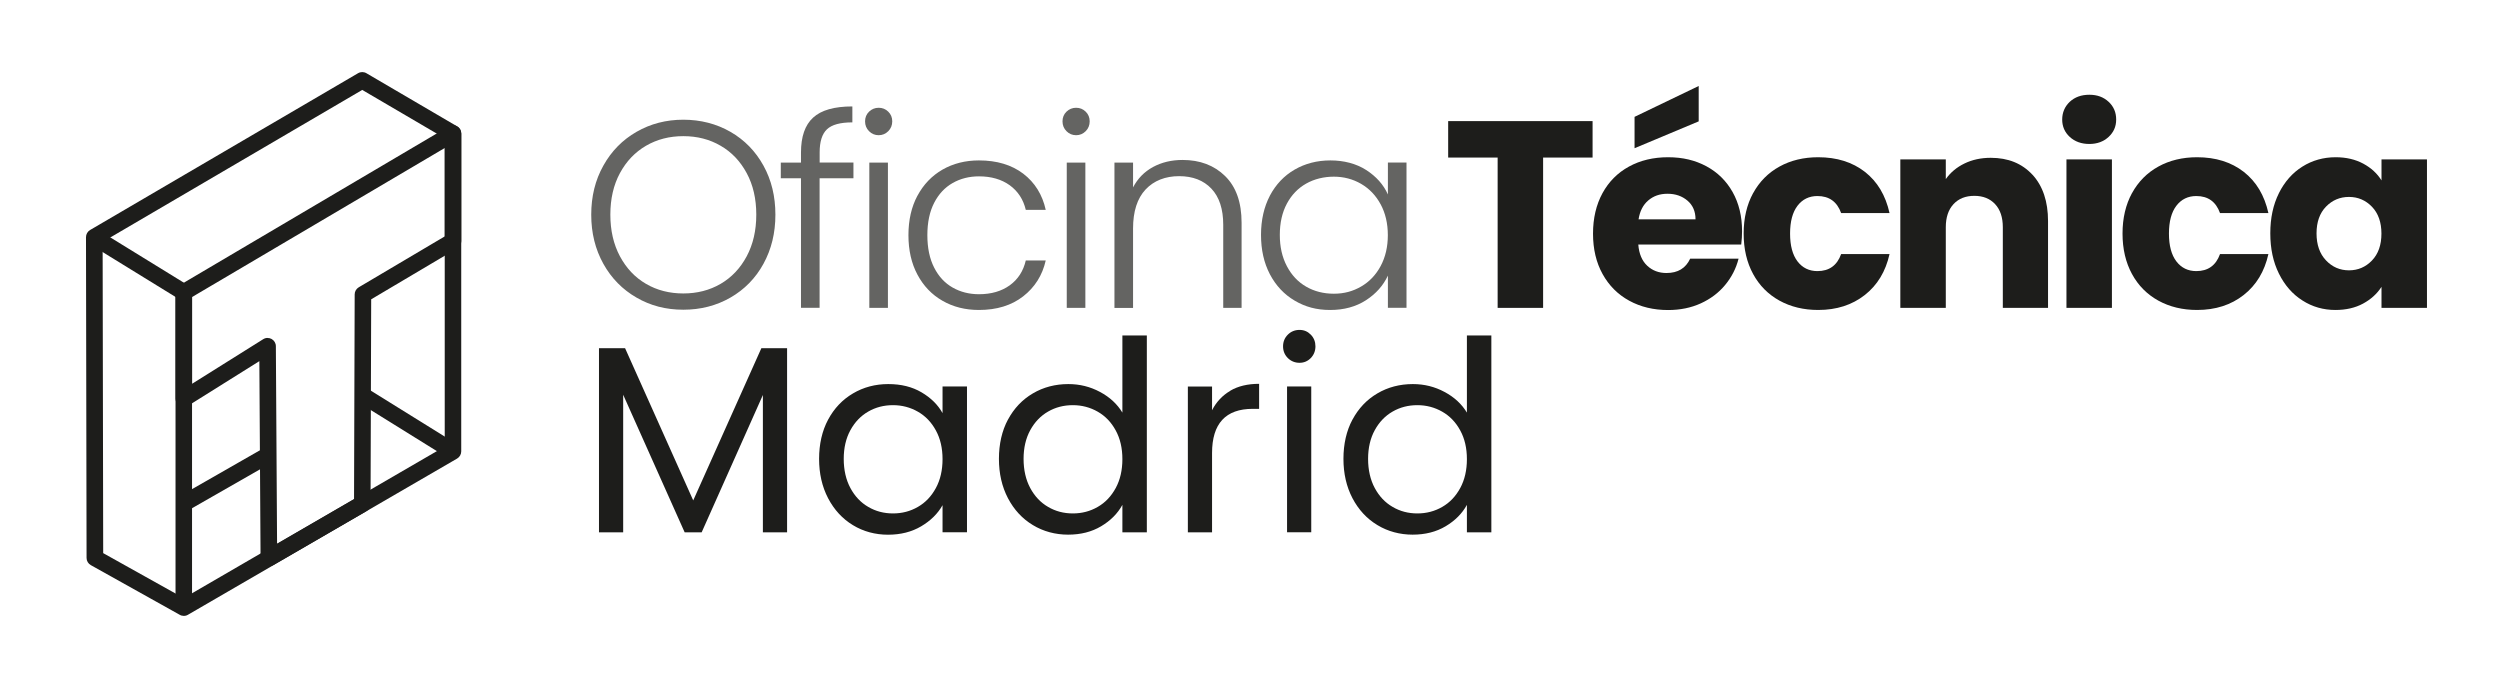 <svg xmlns="http://www.w3.org/2000/svg" id="a" viewBox="0 0 393.67 108.33"><path d="m100.23,46.86c-2.21-1.27-3.95-3.04-5.22-5.32-1.27-2.28-1.91-4.85-1.91-7.73s.63-5.45,1.91-7.73c1.27-2.28,3.01-4.05,5.22-5.32,2.21-1.27,4.66-1.91,7.37-1.91s5.21.64,7.42,1.91c2.21,1.27,3.94,3.04,5.2,5.32,1.26,2.28,1.88,4.85,1.88,7.73s-.63,5.45-1.88,7.73-2.99,4.05-5.2,5.32c-2.21,1.27-4.68,1.91-7.42,1.91s-5.17-.63-7.37-1.91Zm13.24-2.16c1.73-1.01,3.1-2.45,4.11-4.34,1.01-1.89,1.51-4.07,1.51-6.56s-.5-4.67-1.51-6.54c-1.01-1.87-2.37-3.31-4.11-4.31-1.73-1.01-3.69-1.51-5.87-1.51s-4.13.5-5.87,1.51c-1.73,1.01-3.1,2.44-4.11,4.31-1.01,1.87-1.51,4.05-1.51,6.54s.5,4.67,1.51,6.56c1.01,1.88,2.37,3.33,4.11,4.34,1.73,1.01,3.69,1.51,5.87,1.51s4.13-.5,5.87-1.51Z" fill="#646462"></path><path d="m134.38,28.07h-5.32v20.4h-2.93v-20.4h-3.18v-2.47h3.18v-1.59c0-2.49.63-4.32,1.91-5.49,1.27-1.17,3.33-1.76,6.18-1.76v2.51c-1.9,0-3.23.36-4,1.09-.77.73-1.15,1.94-1.15,3.64v1.59h5.32v2.47Z" fill="#646462"></path><path d="m136.85,20.66c-.42-.42-.63-.94-.63-1.55s.21-1.12.63-1.53c.42-.4.92-.61,1.51-.61s1.09.2,1.51.61c.42.41.63.92.63,1.53s-.21,1.13-.63,1.55-.92.63-1.51.63-1.09-.21-1.51-.63Zm2.97,4.94v22.88h-2.93v-22.88h2.93Z" fill="#646462"></path><path d="m144.47,30.82c.95-1.77,2.26-3.14,3.94-4.11,1.68-.96,3.59-1.45,5.74-1.45,2.82,0,5.15.7,6.98,2.09,1.83,1.4,3.01,3.3,3.54,5.7h-3.14c-.39-1.65-1.24-2.94-2.53-3.88-1.3-.93-2.91-1.4-4.84-1.4-1.54,0-2.92.35-4.15,1.05-1.23.7-2.2,1.74-2.91,3.12-.71,1.38-1.07,3.08-1.07,5.09s.36,3.72,1.07,5.11c.71,1.4,1.68,2.44,2.91,3.14,1.23.7,2.61,1.05,4.15,1.05,1.93,0,3.54-.47,4.84-1.4,1.3-.94,2.14-2.24,2.53-3.92h3.14c-.53,2.35-1.72,4.23-3.56,5.66-1.84,1.43-4.16,2.14-6.96,2.14-2.15,0-4.06-.48-5.74-1.45-1.68-.96-2.99-2.33-3.94-4.11-.95-1.77-1.42-3.85-1.42-6.22s.47-4.45,1.42-6.22Z" fill="#646462"></path><path d="m167.94,20.66c-.42-.42-.63-.94-.63-1.55s.21-1.12.63-1.53c.42-.4.92-.61,1.51-.61s1.09.2,1.51.61c.42.41.63.92.63,1.53s-.21,1.13-.63,1.55-.92.63-1.51.63-1.09-.21-1.51-.63Zm2.97,4.94v22.88h-2.93v-22.88h2.93Z" fill="#646462"></path><path d="m192.91,27.72c1.73,1.69,2.6,4.14,2.6,7.35v13.41h-2.89v-13.07c0-2.49-.62-4.38-1.86-5.7-1.24-1.31-2.94-1.97-5.09-1.97s-3.97.7-5.28,2.1c-1.31,1.4-1.97,3.45-1.97,6.16v12.49h-2.93v-22.88h2.93v3.9c.73-1.4,1.77-2.46,3.14-3.21,1.37-.74,2.92-1.11,4.65-1.11,2.74,0,4.97.84,6.7,2.53Z" fill="#646462"></path><path d="m199.96,30.82c.94-1.77,2.23-3.14,3.9-4.11,1.66-.96,3.54-1.45,5.64-1.45s4.06.5,5.63,1.51,2.72,2.29,3.42,3.85v-5.03h2.93v22.88h-2.93v-5.07c-.73,1.56-1.88,2.86-3.46,3.88s-3.46,1.53-5.63,1.53-3.93-.49-5.59-1.47-2.96-2.36-3.9-4.15-1.4-3.86-1.4-6.2.47-4.41,1.4-6.18Zm17.45,1.36c-.75-1.4-1.78-2.47-3.08-3.23-1.3-.75-2.73-1.13-4.29-1.13s-3.07.36-4.36,1.09c-1.29.73-2.3,1.78-3.04,3.16s-1.11,3.02-1.11,4.92.37,3.51,1.11,4.92c.74,1.41,1.75,2.49,3.04,3.23,1.28.74,2.74,1.11,4.36,1.11s3-.38,4.29-1.13c1.3-.75,2.33-1.83,3.08-3.23.75-1.4,1.13-3.02,1.13-4.86s-.38-3.46-1.13-4.86Z" fill="#646462"></path><path d="m250.78,19.07v5.74h-7.79v23.67h-7.16v-23.67h-7.79v-5.74h22.75Z" fill="#1d1d1b"></path><path d="m274.19,38.51h-16.21c.11,1.45.58,2.56,1.4,3.33.82.77,1.84,1.15,3.04,1.15,1.79,0,3.03-.75,3.73-2.26h7.62c-.39,1.54-1.1,2.92-2.12,4.15-1.02,1.23-2.3,2.19-3.83,2.89-1.54.7-3.25,1.05-5.15,1.05-2.29,0-4.33-.49-6.12-1.47s-3.18-2.37-4.19-4.19-1.51-3.94-1.51-6.37.5-4.55,1.49-6.37c.99-1.81,2.38-3.21,4.17-4.19,1.79-.98,3.84-1.47,6.16-1.47s4.27.48,6.03,1.42c1.76.95,3.14,2.3,4.13,4.06.99,1.76,1.49,3.81,1.49,6.16,0,.67-.04,1.37-.13,2.09Zm-6.7-19.4l-10.1,4.23v-4.94l10.1-4.86v5.57Zm-.5,15.42c0-1.23-.42-2.21-1.26-2.93s-1.89-1.09-3.14-1.09-2.21.35-3.04,1.05c-.82.7-1.33,1.69-1.53,2.98h8.97Z" fill="#1d1d1b"></path><path d="m276.06,30.42c.99-1.81,2.37-3.21,4.15-4.19,1.77-.98,3.81-1.47,6.1-1.47,2.93,0,5.38.77,7.35,2.3,1.97,1.54,3.26,3.7,3.88,6.49h-7.62c-.64-1.79-1.89-2.68-3.73-2.68-1.31,0-2.36.51-3.14,1.53-.78,1.02-1.17,2.48-1.17,4.38s.39,3.36,1.17,4.38c.78,1.02,1.83,1.53,3.14,1.53,1.84,0,3.09-.89,3.73-2.68h7.62c-.61,2.74-1.91,4.89-3.9,6.45s-4.43,2.35-7.33,2.35c-2.29,0-4.32-.49-6.1-1.47-1.77-.98-3.16-2.37-4.15-4.19-.99-1.82-1.49-3.94-1.49-6.37s.5-4.55,1.49-6.37Z" fill="#1d1d1b"></path><path d="m320.05,27.51c1.63,1.78,2.45,4.21,2.45,7.31v13.66h-7.12v-12.7c0-1.56-.41-2.78-1.22-3.64-.81-.87-1.9-1.3-3.27-1.3s-2.46.43-3.27,1.3c-.81.87-1.22,2.08-1.22,3.64v12.7h-7.16v-23.38h7.16v3.1c.73-1.03,1.7-1.85,2.93-2.45,1.23-.6,2.61-.9,4.15-.9,2.74,0,4.92.89,6.56,2.66Z" fill="#1d1d1b"></path><path d="m325.92,21.56c-.8-.74-1.19-1.65-1.19-2.74s.4-2.04,1.19-2.79c.8-.74,1.82-1.11,3.08-1.11s2.24.37,3.04,1.11c.8.74,1.19,1.67,1.19,2.79s-.4,2-1.19,2.74c-.8.74-1.81,1.11-3.04,1.11s-2.28-.37-3.08-1.11Zm6.64,3.54v23.38h-7.16v-23.38h7.16Z" fill="#1d1d1b"></path><path d="m335.72,30.42c.99-1.81,2.37-3.21,4.15-4.19,1.77-.98,3.81-1.47,6.1-1.47,2.93,0,5.38.77,7.35,2.3,1.97,1.54,3.26,3.7,3.88,6.49h-7.62c-.64-1.79-1.89-2.68-3.73-2.68-1.31,0-2.36.51-3.14,1.53-.78,1.02-1.17,2.48-1.17,4.38s.39,3.36,1.17,4.38c.78,1.02,1.83,1.53,3.14,1.53,1.84,0,3.09-.89,3.73-2.68h7.62c-.61,2.74-1.91,4.89-3.9,6.45s-4.43,2.35-7.33,2.35c-2.29,0-4.32-.49-6.1-1.47-1.77-.98-3.16-2.37-4.15-4.19s-1.49-3.94-1.49-6.37.5-4.55,1.49-6.37Z" fill="#1d1d1b"></path><path d="m358.85,30.42c.91-1.81,2.14-3.21,3.71-4.19,1.56-.98,3.31-1.47,5.24-1.47,1.65,0,3.09.34,4.34,1.01,1.24.67,2.2,1.55,2.87,2.64v-3.31h7.16v23.38h-7.16v-3.31c-.7,1.09-1.67,1.97-2.91,2.64-1.24.67-2.69,1-4.34,1-1.9,0-3.63-.49-5.19-1.49-1.57-.99-2.8-2.4-3.71-4.23-.91-1.83-1.36-3.94-1.36-6.35s.45-4.51,1.36-6.33Zm14.66,2.14c-.99-1.03-2.2-1.55-3.62-1.55s-2.63.51-3.62,1.53c-.99,1.02-1.49,2.42-1.49,4.21s.5,3.21,1.49,4.25c.99,1.05,2.2,1.57,3.62,1.57s2.63-.52,3.62-1.55c.99-1.03,1.49-2.44,1.49-4.23s-.5-3.2-1.49-4.23Z" fill="#1d1d1b"></path><path d="m123.94,54.83v28.99h-3.81v-21.62l-9.64,21.62h-2.68l-9.68-21.66v21.66h-3.81v-28.99h4.11l10.73,23.97,10.73-23.97h4.06Z" fill="#1d1d1b"></path><path d="m130.4,66.08c.95-1.77,2.25-3.15,3.92-4.13,1.66-.98,3.51-1.47,5.55-1.47s3.76.43,5.24,1.3c1.48.87,2.58,1.96,3.31,3.27v-4.19h3.85v22.96h-3.85v-4.27c-.75,1.34-1.88,2.45-3.37,3.33s-3.23,1.32-5.22,1.32-3.88-.5-5.53-1.51c-1.65-1-2.95-2.42-3.9-4.23-.95-1.82-1.42-3.88-1.42-6.2s.47-4.41,1.42-6.18Zm16.97,1.7c-.7-1.29-1.64-2.27-2.83-2.95-1.19-.68-2.49-1.03-3.92-1.03s-2.72.33-3.9,1.01c-1.17.67-2.11,1.65-2.81,2.93-.7,1.28-1.05,2.79-1.05,4.52s.35,3.29,1.05,4.59c.7,1.3,1.63,2.29,2.81,2.97,1.17.69,2.47,1.03,3.9,1.03s2.73-.34,3.92-1.03c1.19-.68,2.13-1.68,2.83-2.97s1.05-2.81,1.05-4.55-.35-3.24-1.05-4.52Z" fill="#1d1d1b"></path><path d="m158.72,66.08c.95-1.77,2.25-3.15,3.92-4.13,1.66-.98,3.53-1.47,5.59-1.47,1.79,0,3.45.41,4.99,1.24,1.54.82,2.71,1.91,3.52,3.25v-12.15h3.85v31h-3.85v-4.32c-.75,1.37-1.87,2.49-3.35,3.37-1.48.88-3.21,1.32-5.2,1.32s-3.89-.5-5.55-1.51c-1.66-1-2.97-2.42-3.92-4.23-.95-1.82-1.42-3.88-1.42-6.2s.47-4.41,1.42-6.18Zm16.97,1.7c-.7-1.29-1.64-2.27-2.83-2.95-1.19-.68-2.49-1.03-3.92-1.03s-2.72.33-3.9,1.01c-1.17.67-2.11,1.65-2.81,2.93-.7,1.28-1.05,2.79-1.05,4.52s.35,3.29,1.05,4.59c.7,1.3,1.63,2.29,2.81,2.97,1.17.69,2.47,1.03,3.9,1.03s2.73-.34,3.92-1.03c1.19-.68,2.13-1.68,2.83-2.97s1.05-2.81,1.05-4.55-.35-3.24-1.05-4.52Z" fill="#1d1d1b"></path><path d="m193.72,61.53c1.24-.73,2.76-1.09,4.55-1.09v3.94h-1c-4.27,0-6.41,2.32-6.41,6.96v12.49h-3.81v-22.96h3.81v3.73c.67-1.31,1.63-2.33,2.87-3.06Z" fill="#1d1d1b"></path><path d="m202.79,56.38c-.5-.5-.75-1.12-.75-1.84s.25-1.34.75-1.84c.5-.5,1.12-.75,1.84-.75s1.29.25,1.78.75c.49.5.73,1.12.73,1.84s-.25,1.34-.73,1.84c-.49.5-1.08.75-1.78.75s-1.34-.25-1.84-.75Zm3.69,4.48v22.96h-3.81v-22.96h3.81Z" fill="#1d1d1b"></path><path d="m212.97,66.08c.95-1.77,2.25-3.15,3.92-4.13,1.66-.98,3.53-1.47,5.59-1.47,1.79,0,3.45.41,4.99,1.24,1.54.82,2.71,1.91,3.52,3.25v-12.15h3.85v31h-3.85v-4.32c-.75,1.37-1.87,2.49-3.35,3.37-1.48.88-3.21,1.32-5.2,1.32s-3.89-.5-5.55-1.51c-1.66-1-2.97-2.42-3.92-4.23-.95-1.82-1.42-3.88-1.42-6.2s.47-4.41,1.42-6.18Zm16.97,1.7c-.7-1.29-1.64-2.27-2.83-2.95-1.19-.68-2.49-1.03-3.92-1.03s-2.72.33-3.9,1.01c-1.17.67-2.11,1.65-2.81,2.93-.7,1.28-1.05,2.79-1.05,4.52s.35,3.29,1.05,4.59c.7,1.3,1.63,2.29,2.81,2.97,1.17.69,2.47,1.03,3.9,1.03s2.73-.34,3.92-1.03c1.19-.68,2.13-1.68,2.83-2.97s1.05-2.81,1.05-4.55-.35-3.24-1.05-4.52Z" fill="#1d1d1b"></path><path d="m28.94,96.98c-.22,0-.44-.05-.64-.17l-14-7.82c-.41-.23-.67-.66-.67-1.13l-.09-50.51c0-.46.24-.89.64-1.13L56.38,11.53c.41-.24.91-.24,1.32,0l14.29,8.37c.4.23.64.66.64,1.12v50.06c0,.46-.25.89-.65,1.13l-42.39,24.6c-.2.12-.43.18-.65.18Zm-12.69-9.88l12.68,7.08,41.1-23.86V21.77l-12.99-7.61-40.88,23.94.09,49Z" fill="#1d1d1b"></path><path d="m42.34,89.17c-.22,0-.45-.06-.65-.17-.4-.23-.65-.66-.66-1.12l-.19-31.01-11.21,7.02c-.4.25-.91.26-1.32.04-.41-.23-.67-.67-.67-1.14v-16.76c0-.46.24-.89.64-1.12l42.39-25.01c.4-.24.9-.24,1.31,0,.41.23.66.66.66,1.13v16.95c0,.46-.24.89-.64,1.12l-13.55,8.03-.1,32.24c0,.46-.25.89-.65,1.12l-14.7,8.51c-.2.12-.43.17-.65.17Zm-.2-35.95c.22,0,.43.05.63.16.41.23.67.66.67,1.13l.19,31.1,12.12-7.02.1-32.23c0-.46.24-.88.64-1.12l13.55-8.02v-13.92l-39.79,23.47v13.66l11.2-7.02c.21-.13.45-.2.69-.2Z" fill="#1d1d1b"></path><rect x="21.09" y="34.31" width="2.6" height="15.38" transform="translate(-25.11 39.05) rotate(-58.38)" fill="#1d1d1b"></rect><rect x="27.64" y="46.03" width="2.6" height="49.65" fill="#1d1d1b"></rect><rect x="27.93" y="74.16" width="15.32" height="2.61" transform="translate(-32.78 27.64) rotate(-29.78)" fill="#1d1d1b"></rect><rect x="62.91" y="58.27" width="2.6" height="16.76" transform="translate(-26.29 86.03) rotate(-58.15)" fill="#1d1d1b"></rect></svg>